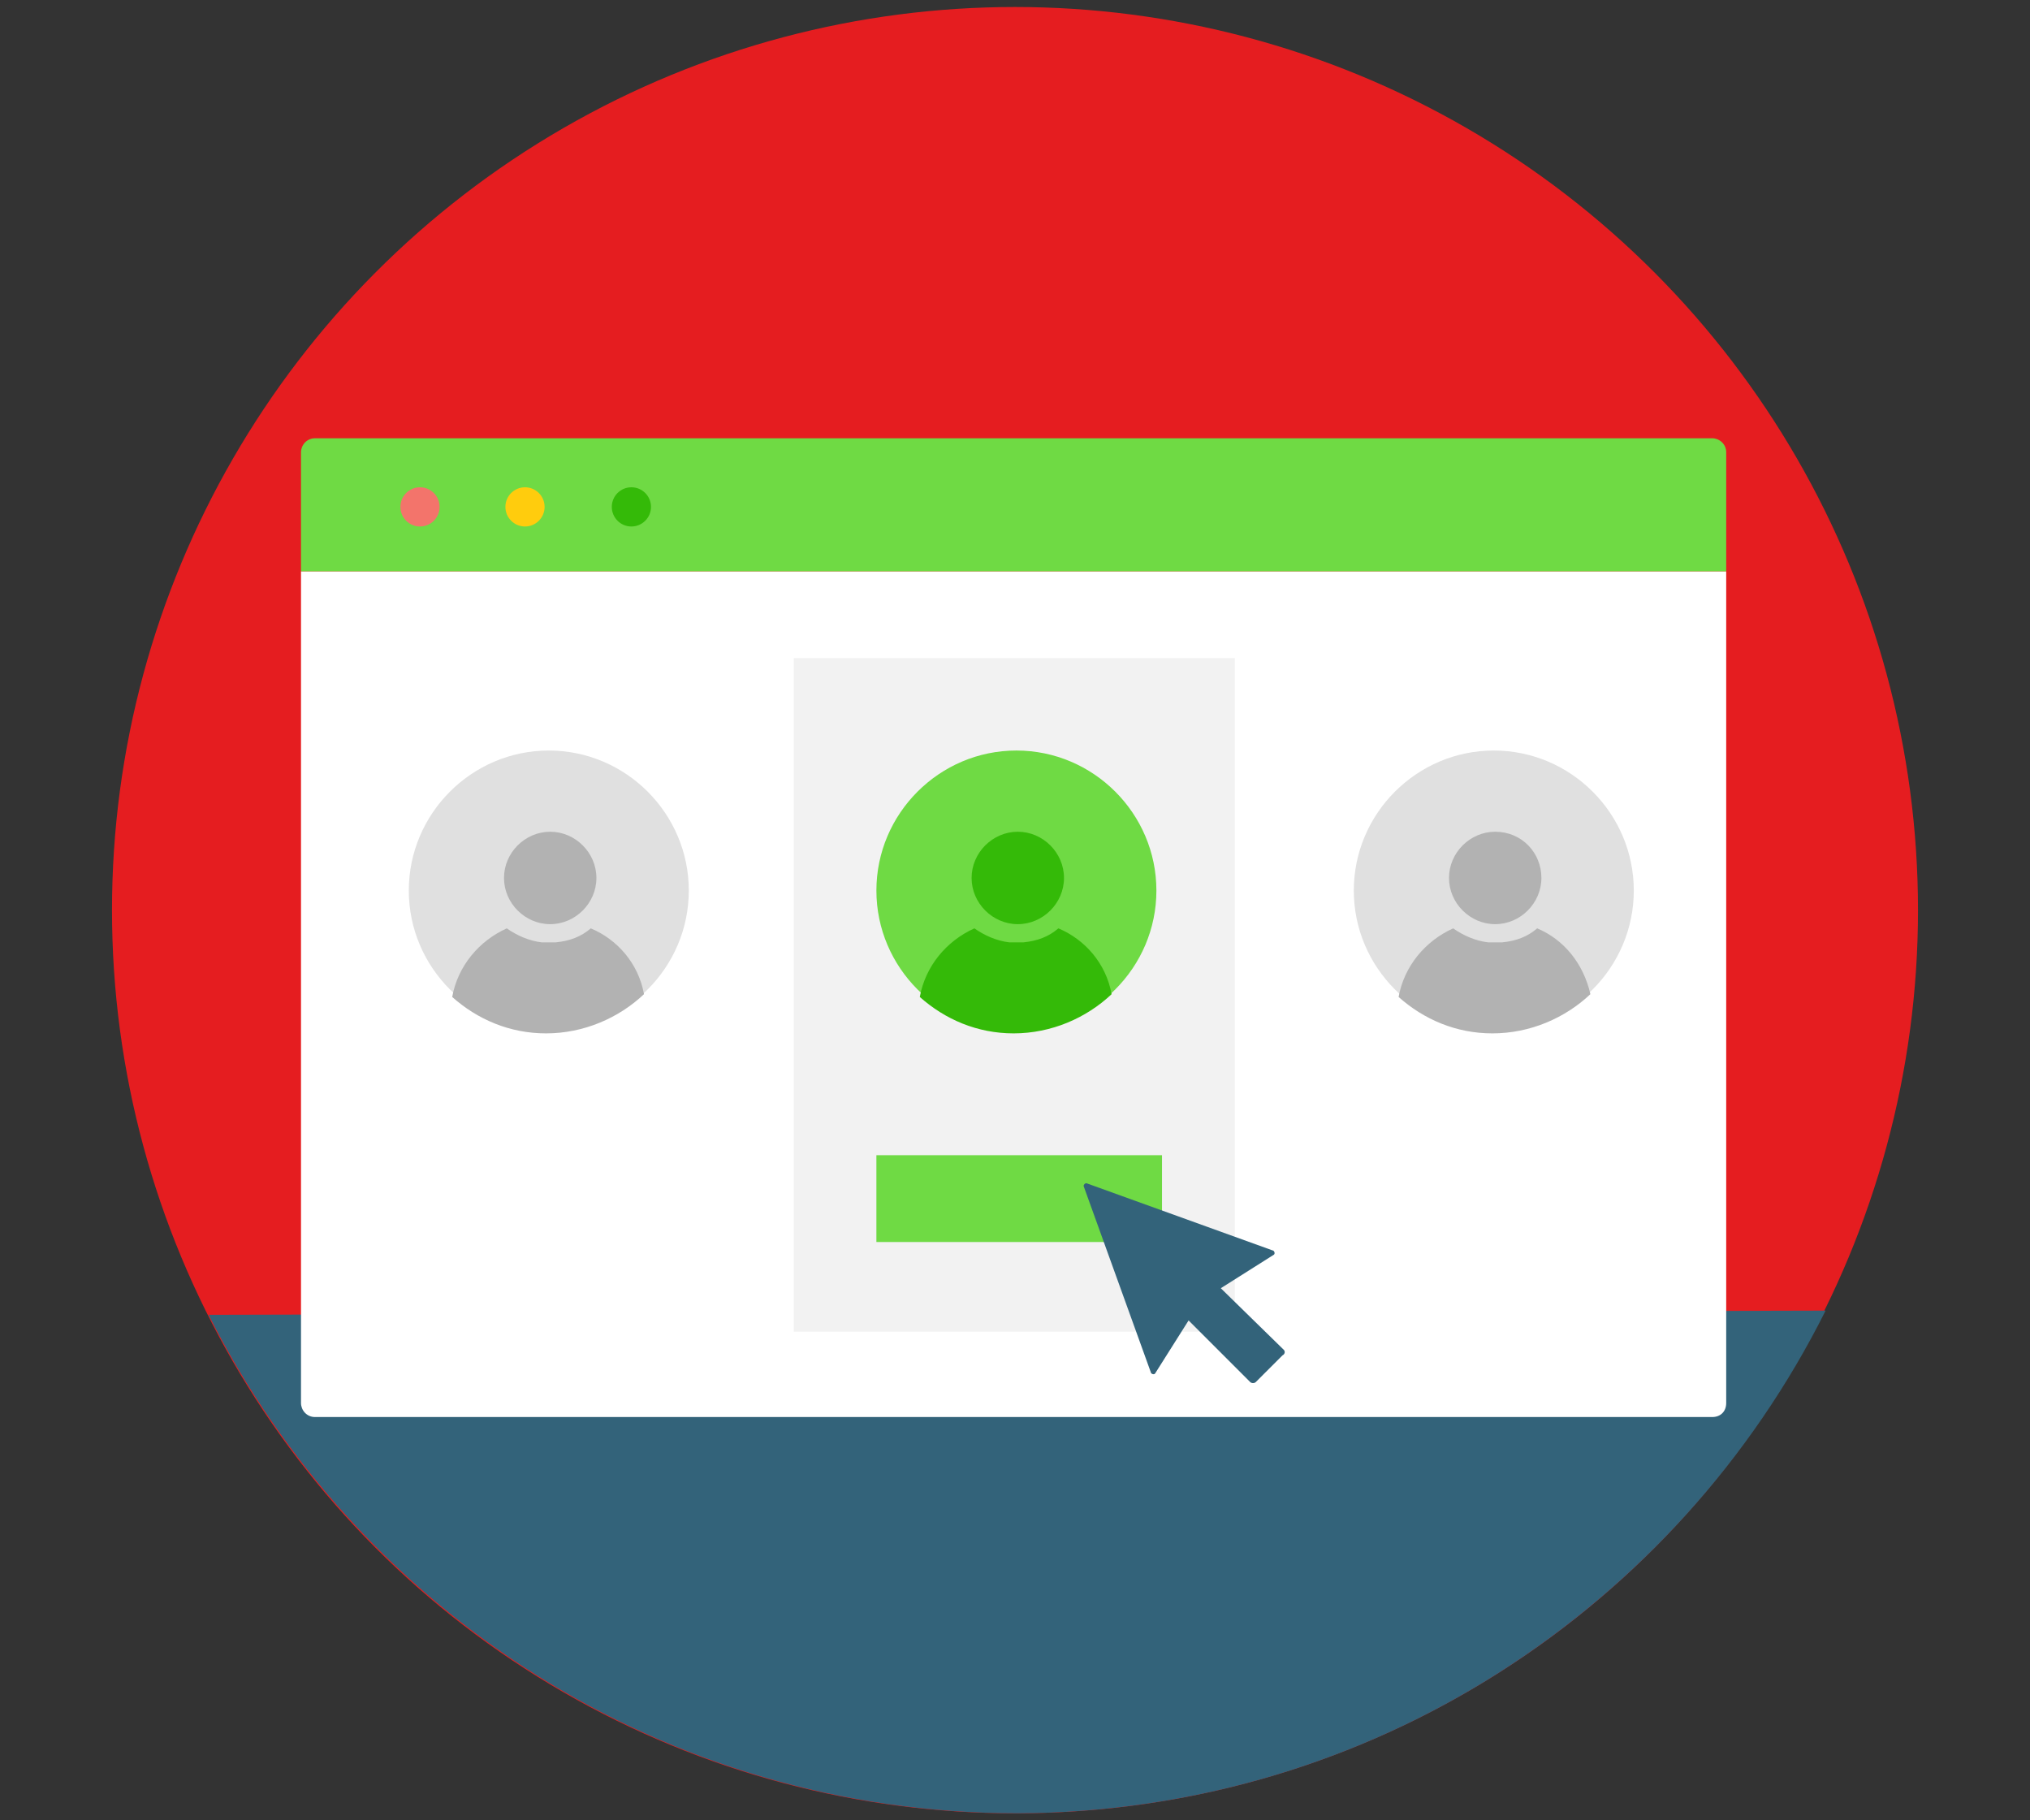 <?xml version="1.0" encoding="utf-8"?>
<!-- Generator: Adobe Illustrator 21.1.0, SVG Export Plug-In . SVG Version: 6.00 Build 0)  -->
<svg version="1.1" xmlns="http://www.w3.org/2000/svg" xmlns:xlink="http://www.w3.org/1999/xlink" x="0px" y="0px"
	 viewBox="0 0 145 130" style="enable-background:new 0 0 145 130;" xml:space="preserve">
<rect x="0" y="0" width="145" height="130" fill="#333333" stroke="none"/>
<g id="White_bg" style="display:none;">
	<rect x="-13400.1" y="-1645.5" style="display:inline;fill:#FFFFFF;" width="16383" height="16383"/>
</g>
<g id="Layer_1">
	<g>
		<circle style="fill:#E51D20;" cx="72.5" cy="65" r="64.5"/>
		<g>
			<path style="fill:#33637A;" d="M72.7,129.5c25.3-0.1,47.1-14.7,57.7-35.9L14.9,93.9C25.5,115,47.4,129.5,72.7,129.5z"/>
		</g>
		<g>
			<path style="fill:#FFFFFF;" d="M122.3,101.2H22.5c-0.6,0-1-0.5-1-1V40.8h101.8v59.4C123.3,100.8,122.9,101.2,122.3,101.2z"/>
			<path style="fill:#6FDA44;" d="M123.3,40.8v-8.5c0-0.6-0.5-1-1-1H22.5c-0.6,0-1,0.5-1,1v8.5H123.3z"/>
			<g>
				<circle style="fill:#F3746B;" cx="30" cy="36.2" r="1.4"/>
				<circle style="fill:#FFCC0D;" cx="37.5" cy="36.2" r="1.4"/>
				<circle style="fill:#34BA08;" cx="45.1" cy="36.2" r="1.4"/>
			</g>
			<rect x="56.7" y="47" style="fill:#F2F2F2;" width="31.5" height="48.1"/>
			<rect x="62.6" y="82.5" style="fill:#6FDA44;" width="20.4" height="6.2"/>
			<g>
				<path style="fill:#6FDA44;" d="M82.6,63.6c0,5.5-4.5,10-10,10c-5.5,0-10-4.5-10-10s4.5-10,10-10C78.1,53.6,82.6,58.1,82.6,63.6"
					/>
				<path style="fill:#34BA08;" d="M76,62.7c0,1.8-1.5,3.3-3.3,3.3c-1.8,0-3.3-1.5-3.3-3.3c0-1.8,1.5-3.3,3.3-3.3
					C74.5,59.4,76,60.9,76,62.7"/>
				<g>
					<path style="fill:none;" d="M72.3,67.3c0.1,0,0.3,0,0.5,0c0.2,0,0.3,0,0.5,0c-0.1,0-0.3,0-0.4,0C72.6,67.3,72.4,67.3,72.3,67.3
						z"/>
					<path style="fill:#34BA08;" d="M75.6,66.3c-0.7,0.6-1.5,0.9-2.5,1c-0.1,0-0.3,0-0.5,0c-0.2,0-0.3,0-0.5,0
						c-0.9-0.1-1.8-0.5-2.5-1c-2,0.9-3.5,2.7-3.9,4.9c1.8,1.6,4.1,2.6,6.7,2.6c2.7,0,5.2-1.1,7-2.8C79,68.8,77.5,67.1,75.6,66.3z"/>
				</g>
			</g>
			<g>
				<path style="fill:#E0E0E0;" d="M116.7,63.6c0,5.5-4.5,10-10,10c-5.5,0-10-4.5-10-10s4.5-10,10-10
					C112.2,53.6,116.7,58.1,116.7,63.6"/>
				<path style="fill:#B2B2B2;" d="M110.1,62.7c0,1.8-1.5,3.3-3.3,3.3c-1.8,0-3.3-1.5-3.3-3.3c0-1.8,1.5-3.3,3.3-3.3
					C108.7,59.4,110.1,60.9,110.1,62.7"/>
				<g>
					<path style="fill:none;" d="M106.4,67.3c0.1,0,0.3,0,0.5,0c0.2,0,0.3,0,0.5,0c-0.1,0-0.3,0-0.4,0
						C106.7,67.3,106.5,67.3,106.4,67.3z"/>
					<path style="fill:#B2B2B2;" d="M109.8,66.3c-0.7,0.6-1.5,0.9-2.5,1c-0.1,0-0.3,0-0.5,0c-0.2,0-0.3,0-0.5,0
						c-0.9-0.1-1.8-0.5-2.5-1c-2,0.9-3.5,2.7-3.9,4.9c1.8,1.6,4.1,2.6,6.7,2.6c2.7,0,5.2-1.1,7-2.8
						C113.1,68.8,111.7,67.1,109.8,66.3z"/>
				</g>
			</g>
			<g>
				<path style="fill:#E0E0E0;" d="M49.2,63.6c0,5.5-4.5,10-10,10c-5.5,0-10-4.5-10-10s4.5-10,10-10C44.7,53.6,49.2,58.1,49.2,63.6"
					/>
				<path style="fill:#B2B2B2;" d="M42.6,62.7c0,1.8-1.5,3.3-3.3,3.3c-1.8,0-3.3-1.5-3.3-3.3c0-1.8,1.5-3.3,3.3-3.3
					C41.1,59.4,42.6,60.9,42.6,62.7"/>
				<g>
					<path style="fill:none;" d="M38.9,67.3c0.1,0,0.3,0,0.5,0c0.2,0,0.3,0,0.5,0c-0.1,0-0.3,0-0.4,0C39.2,67.3,39,67.3,38.9,67.3z"
						/>
					<path style="fill:#B2B2B2;" d="M42.2,66.3c-0.7,0.6-1.5,0.9-2.5,1c-0.1,0-0.3,0-0.5,0c-0.2,0-0.3,0-0.5,0
						c-0.9-0.1-1.8-0.5-2.5-1c-2,0.9-3.5,2.7-3.9,4.9c1.8,1.6,4.1,2.6,6.7,2.6c2.7,0,5.2-1.1,7-2.8C45.6,68.8,44.1,67.1,42.2,66.3z"
						/>
				</g>
			</g>
		</g>
		<path style="fill:#33637A;" d="M91.7,96.4L87.2,92l3.8-2.4c0.1-0.1,0-0.3-0.1-0.3l-13.3-4.8c-0.1,0-0.2,0.1-0.2,0.2L82.2,98
			c0,0.1,0.2,0.2,0.3,0.1l2.4-3.8l4.4,4.4c0.1,0.1,0.3,0.1,0.4,0l1.9-1.9C91.8,96.7,91.8,96.5,91.7,96.4z"/>
	</g>
</g>
<g id="Grid" style="display:none;">
</g>
</svg>

